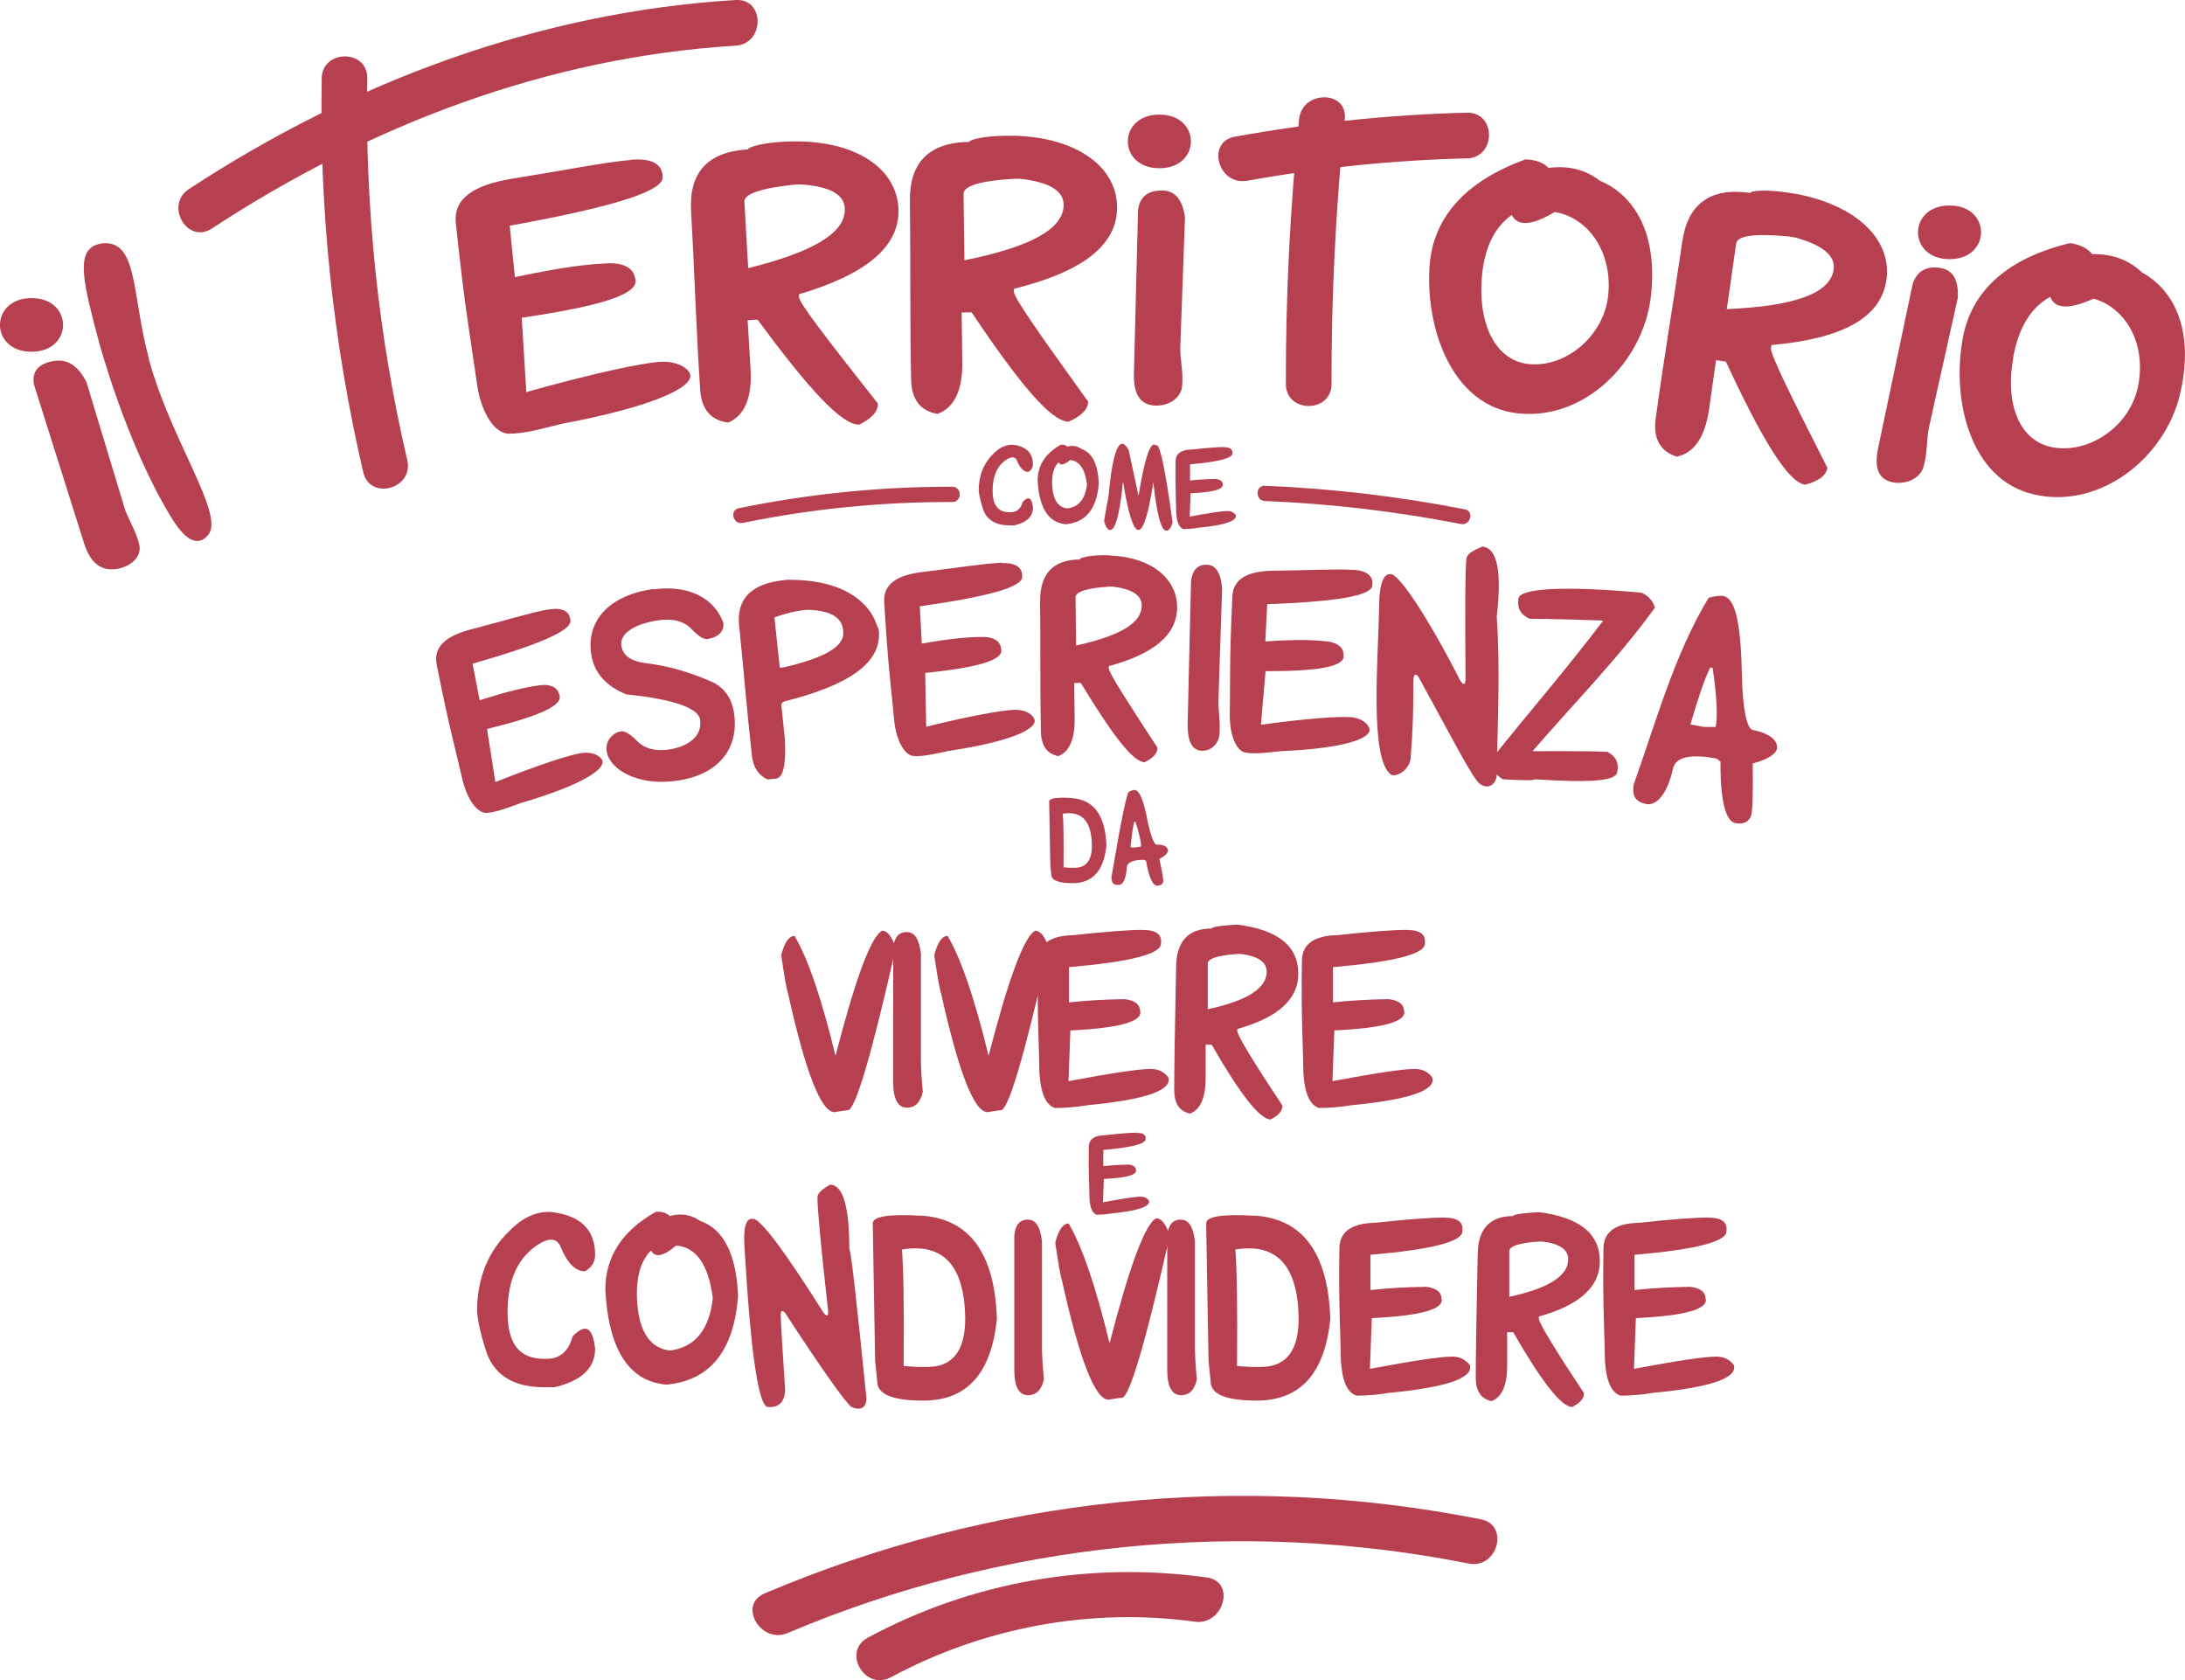 <svg xmlns="http://www.w3.org/2000/svg" id="Livello_2" data-name="Livello 2" viewBox="0 0 194.7 149.7"><defs><style>      .cls-1 {        fill: #b74050;      }    </style></defs><g id="Livello_1-2" data-name="Livello 1"><g><g><path class="cls-1" d="M78.63,82.93c.45,0,.84,.51,1.19,1.53-2.18,9.64-3.61,14.46-4.28,14.46-.13,0-.52,.06-1.18,.17-1.2,0-2.58-3.55-4.16-10.66-.12-.32-.31-1.43-.59-3.32,.29-1.14,.69-1.72,1.19-1.72,1.2,2.02,2.41,5.58,3.65,10.68,1.8-6.97,3.19-10.69,4.17-11.15Z"></path><path class="cls-1" d="M80.83,83.05c.67,0,1.08,.64,1.23,1.93v9.49c0,.68,.06,1.62,.17,2.81-.21,.94-.67,1.41-1.41,1.41-.82,0-1.23-.76-1.23-2.28v-11.96c.09-.94,.5-1.41,1.23-1.41Z"></path><path class="cls-1" d="M92.27,82.93c.45,0,.84,.51,1.19,1.53-2.18,9.64-3.61,14.46-4.28,14.46-.13,0-.52,.06-1.18,.17-1.2,0-2.58-3.55-4.16-10.66-.12-.32-.31-1.43-.59-3.32,.29-1.14,.69-1.72,1.19-1.72,1.2,2.02,2.41,5.58,3.65,10.68,1.8-6.97,3.19-10.69,4.17-11.15Z"></path><path class="cls-1" d="M101.88,82.86c1.15,0,1.68,.41,1.57,1.22,0,.92-2.73,1.62-8.19,2.09v3.14c1.44-.16,3.1-.26,4.96-.29,.88,.11,1.34,.45,1.37,1.02,.27,.97-1.8,1.56-6.21,1.77l-.17,4.52c3.84-.72,6.29-1.09,7.33-1.09,.67,0,1.19,.25,1.57,.76,.34,1.15-2.06,1.98-7.18,2.47-1.02,.17-1.99,.25-2.92,.25-.81-.25-1.28-1.3-1.39-3.14,0-.37-.03-1.52-.09-3.47s-.08-4.1-.04-6.47c0-1.51,1.06-2.28,3.18-2.32,2.82-.31,4.9-.47,6.23-.47Z"></path><path class="cls-1" d="M110.25,82.38c3.63,.46,5.44,1.92,5.44,4.38,0,2.27-1.81,3.91-5.44,4.92v.17c0,.38,1.34,2.61,4.03,6.66,0,.47-.35,.88-1.06,1.23-.95,0-2.7-2.22-5.25-6.66h-.54v2.98c0,1.74-.46,2.8-1.39,3.16-.94-.2-1.41-.9-1.41-2.1,0-1.87,.06-5.5,.17-10.88,0-2.34,1.05-3.51,3.16-3.51,0-.14,.76-.26,2.28-.35Zm-2.63,3.51v4.03c3.5-.75,5.25-1.86,5.25-3.34,0-.86-.76-1.39-2.28-1.58h-.35c-1.75,.12-2.63,.41-2.63,.88Z"></path><path class="cls-1" d="M125.4,82.86c1.15,0,1.68,.41,1.57,1.22,0,.92-2.73,1.62-8.19,2.09v3.14c1.44-.16,3.1-.26,4.96-.29,.88,.11,1.34,.45,1.37,1.02,.27,.97-1.8,1.56-6.21,1.77l-.17,4.52c3.84-.72,6.29-1.09,7.33-1.09,.67,0,1.19,.25,1.57,.76,.34,1.15-2.06,1.98-7.18,2.47-1.02,.17-1.99,.25-2.92,.25-.81-.25-1.28-1.3-1.39-3.14,0-.37-.03-1.52-.09-3.47s-.08-4.1-.04-6.47c0-1.51,1.06-2.28,3.18-2.32,2.82-.31,4.9-.47,6.23-.47Z"></path><path class="cls-1" d="M49.22,108c2.54,.32,3.81,1.59,3.81,3.81,0,.63-.3,1.12-.91,1.46-.87,0-1.6-.76-2.21-2.29-.34-.63-.94-.7-1.81-.19-1.91,1.16-2.87,3.19-2.87,6.1s1.09,4.18,3.27,4.18c1.3,.07,2.14-.59,2.53-2,1.13-1.19,1.79-.83,2,1.09,0,1.73-1.21,2.88-3.63,3.44h-.9c-2.61,0-4.3-.97-5.08-2.91-.48-1.39-.79-2.66-.91-3.81,0-2.98,.97-5.39,2.92-7.24,1.17-1.2,2.43-1.75,3.79-1.65Z"></path><path class="cls-1" d="M59.67,108.35c1.01-.28,1.91-.13,2.71,.43,2.1,.72,3.23,2.96,3.39,6.7-.38,4.9-2.51,7.53-6.39,7.89-3.34-.29-5.16-3.11-5.44-8.46,0-2.94,1.5-5.25,4.5-6.94,.54-.04,.96,.09,1.23,.38Zm-2.92,7.13c.09,3.02,1.08,4.64,2.96,4.85,2.22-.29,3.49-1.84,3.81-4.66-.39-3-1.49-4.57-3.28-4.69-1.12,.96-1.86,1.11-2.23,.44-.87,.86-1.29,2.21-1.26,4.06Z"></path><path class="cls-1" d="M73.96,105.55c1.14,0,1.72,1.91,1.72,5.72,.13,0,.63,4.45,1.53,13.34-.04,.83-.49,1.09-1.34,.76-.7-.63-2.67-3.42-5.91-8.39-.3-.31-.43-.18-.38,.39,0,.47,.13,2.63,.38,6.47-.04,1.07-.54,1.58-1.51,1.53-.85,0-1.55-4.7-2.1-14.1-.14-1.9,.11-2.79,.76-2.67,.66,0,2.76,2.79,6.29,8.38,.29,.36,.42,.29,.39-.19-.63-5.67-.95-9.04-.95-10.11,0-.33,.38-.71,1.14-1.14Z"></path><path class="cls-1" d="M82.09,108.31c4.29,.28,6.54,3.33,6.74,9.17-.47,4.87-2.66,7.31-6.55,7.31-2.74,0-4.11-.56-4.11-1.69l-.19-1.86-.21-12.2c-.06-.65,1.38-.89,4.33-.72Zm-1.72,3.03c.14,1.66,.19,5.12,.15,10.37l1.19,.08h.94c2.24,0,3.36-1.44,3.36-4.32-.07-4.7-1.95-6.75-5.64-6.14Z"></path><path class="cls-1" d="M91.62,108.67c.67,0,1.08,.64,1.23,1.93v9.49c0,.68,.06,1.62,.17,2.81-.21,.94-.67,1.41-1.41,1.41-.82,0-1.23-.76-1.23-2.28v-11.96c.09-.94,.5-1.41,1.23-1.41Z"></path><path class="cls-1" d="M103.05,108.55c.45,0,.84,.51,1.19,1.53-2.18,9.64-3.61,14.46-4.28,14.46-.13,0-.52,.06-1.18,.17-1.2,0-2.58-3.55-4.16-10.66-.12-.32-.31-1.43-.59-3.32,.29-1.14,.69-1.72,1.19-1.72,1.2,2.02,2.41,5.58,3.65,10.68,1.8-6.97,3.19-10.69,4.17-11.15Z"></path><path class="cls-1" d="M105.25,108.67c.67,0,1.08,.64,1.23,1.93v9.49c0,.68,.06,1.62,.17,2.81-.21,.94-.67,1.41-1.41,1.41-.82,0-1.23-.76-1.23-2.28v-11.96c.09-.94,.5-1.41,1.23-1.41Z"></path><path class="cls-1" d="M111.8,108.31c4.29,.28,6.54,3.33,6.74,9.17-.47,4.87-2.66,7.31-6.55,7.31-2.74,0-4.11-.56-4.11-1.69l-.19-1.86-.21-12.2c-.06-.65,1.38-.89,4.33-.72Zm-1.72,3.03c.14,1.66,.19,5.12,.15,10.37l1.19,.08h.94c2.24,0,3.36-1.44,3.36-4.32-.07-4.7-1.95-6.75-5.64-6.14Z"></path><path class="cls-1" d="M128.74,108.49c1.15,0,1.68,.41,1.57,1.22,0,.92-2.73,1.62-8.19,2.09v3.14c1.44-.16,3.1-.26,4.96-.29,.88,.11,1.34,.45,1.37,1.02,.27,.97-1.8,1.56-6.21,1.77l-.17,4.52c3.84-.72,6.29-1.09,7.33-1.09,.67,0,1.19,.25,1.57,.76,.34,1.15-2.06,1.98-7.18,2.47-1.02,.17-1.99,.25-2.92,.25-.81-.25-1.28-1.3-1.39-3.14,0-.37-.03-1.52-.09-3.47s-.08-4.1-.04-6.47c0-1.51,1.06-2.28,3.18-2.32,2.82-.31,4.9-.47,6.23-.47Z"></path><path class="cls-1" d="M137.12,108c3.63,.46,5.44,1.92,5.44,4.38,0,2.27-1.81,3.91-5.44,4.92v.17c0,.38,1.34,2.61,4.03,6.66,0,.47-.35,.88-1.06,1.23-.95,0-2.7-2.22-5.25-6.66h-.54v2.98c0,1.74-.46,2.8-1.39,3.16-.94-.2-1.41-.9-1.41-2.1,0-1.87,.06-5.5,.17-10.88,0-2.34,1.05-3.51,3.16-3.51,0-.14,.76-.26,2.28-.35Zm-2.63,3.51v4.03c3.5-.75,5.25-1.86,5.25-3.34,0-.86-.76-1.39-2.28-1.58h-.35c-1.75,.12-2.63,.41-2.63,.88Z"></path><path class="cls-1" d="M152.27,108.49c1.15,0,1.68,.41,1.57,1.22,0,.92-2.73,1.62-8.19,2.09v3.14c1.44-.16,3.1-.26,4.96-.29,.88,.11,1.34,.45,1.37,1.02,.27,.97-1.8,1.56-6.21,1.77l-.17,4.52c3.84-.72,6.29-1.09,7.33-1.09,.67,0,1.19,.25,1.57,.76,.34,1.15-2.06,1.98-7.18,2.47-1.02,.17-1.99,.25-2.92,.25-.81-.25-1.28-1.3-1.39-3.14,0-.37-.03-1.52-.09-3.47s-.08-4.1-.04-6.47c0-1.51,1.06-2.28,3.18-2.32,2.82-.31,4.9-.47,6.23-.47Z"></path></g><path class="cls-1" d="M4.76,32.17c1.23-.22,2.21,.41,2.95,1.89,1.36,4.5,2.04,6.74,3.4,11.24,.24,.8,1.06,2.09,1.31,3.28,.2,.96-.67,1.87-1.95,2.1-1.43,.26-2.43-.51-2.99-2.31-1.49-4.71-2.97-9.42-4.46-14.13-.19-1.14,.39-1.83,1.73-2.07Z"></path><path class="cls-1" d="M13.28,31.99c-1.44-5.31-1.04-9.8-3.44-10.28-.49-.1-1.06-.02-1.48,.2-1.56,.82-.87,3.56,.45,8.53,0,0,2.42,9.06,6.42,15.61,.49,.8,1.42,2.22,2.41,2.15,.47-.04,.78-.39,.89-.52,1.57-1.79-3.29-8.38-5.27-15.69Z"></path><path class="cls-1" d="M56.23,14.23c1.97-.16,2.82,.46,2.82,1.58,0,1.25-4.48,2.64-13.63,4.3,.18,1.83,.28,2.75,.46,4.58,2.41-.49,5.35-1.11,8.29-1.23,1.4-.06,2.3,.46,2.41,1.3,.56,1.39-2.82,2.48-10.09,3.55,.16,2.65,.24,3.97,.41,6.62,6.16-1.72,10.15-2.55,11.86-2.69,1.1-.09,2.23,.26,2.66,.93,.79,1.22-3.16,3.06-11.41,4.6-1.63,.41-3.39,.9-4.7,.87-1.19-.03-2.39-1.73-2.79-4.31-.08-.51-.31-2.21-.74-5.03-.43-2.82-.8-5.99-1.16-9.41-.24-2.18,1.58-3.42,5.02-3.97,4.61-.74,8.31-1.48,10.59-1.67Z"></path><path class="cls-1" d="M70.54,12.6c5.78-.11,9.42,2.46,9.52,6.07,.09,3.33-2.9,5.78-8.87,7.55,0,.1,0,.15,.01,.25,.03,.56,2.46,3.69,7.03,9.49,.02,.69-.53,1.31-1.66,1.87-1.53,.06-4.46-3.09-9.06-9.35-.36,.02-.53,.03-.89,.05,.1,1.74,.15,2.61,.26,4.35,.15,2.55-.52,4.14-1.99,4.77-1.54-.19-2.38-1.17-2.5-2.92-.35-5.29-.51-10.69-.81-15.94-.19-3.39,1.45-5.27,5.07-5.48-.01-.21,1.47-.67,3.88-.71Zm-4.21,5.38c.14,2.36,.21,3.54,.34,5.91,5.8-1.44,8.7-3.15,8.61-5.31-.05-1.26-1.37-1.99-3.97-2.15-.24,.01-.36,.02-.59,.03-2.97,.31-4.44,.84-4.4,1.53Z"></path><path class="cls-1" d="M90.3,12.09c5.78,.14,9.3,2.87,9.24,6.49-.06,3.33-3.15,5.65-9.19,7.15,0,.1,0,.15,0,.26,0,.56,2.3,3.79,6.61,9.79,0,.69-.59,1.29-1.74,1.79-1.54-.01-4.32-3.29-8.64-9.74-.36,0-.53,0-.89,.01,.03,1.74,.04,2.62,.06,4.36,.04,2.55-.7,4.11-2.2,4.68-1.53-.26-2.32-1.27-2.36-3.03-.12-5.3-.04-10.7-.11-15.96-.04-3.39,1.68-5.2,5.3-5.25,0-.21,1.5-.6,3.91-.54Zm-4.44,5.19c.03,2.37,.05,3.55,.08,5.91,5.86-1.18,8.82-2.77,8.84-4.93,0-1.26-1.28-2.04-3.87-2.33-.24,0-.36,0-.59,0-2.98,.18-4.47,.64-4.46,1.34Z"></path><path class="cls-1" d="M103.56,16.97c1.15,.02,1.83,.83,2.03,2.41-.17,4.65-.25,6.98-.42,11.63-.03,.83,.3,2.24,.16,3.46-.11,.97-1.16,1.7-2.35,1.67-1.34-.03-1.98-.97-1.94-2.83,.12-4.88,.25-9.77,.37-14.65,.18-1.15,.9-1.71,2.16-1.68Z"></path><path class="cls-1" d="M137.98,14.96c1.77-.23,3.29,.15,4.56,1.13,3.46,1.46,5.19,5.24,4.55,10.44-.71,5.75-5.9,10.94-11.84,10.3-5.93-.65-8.26-7.7-7.86-13.17,.32-4.27,3.15-7.5,8.54-9.46,.94,.04,1.62,.29,2.05,.76Zm-5.95,9.92c-.29,4.38,1.44,7.29,4.22,7.56,3.29,.32,6.67-2.52,7.05-6.1,.41-3.82-1.73-6.95-4.76-7.45-2.04,1.21-3.31,1.3-3.83,.27-1.59,1.11-2.5,3.05-2.68,5.73Z"></path><path class="cls-1" d="M159.92,17.25c5.7,1.04,8.78,4.28,8.15,7.85-.57,3.28-4,5.09-10.22,5.64-.02,.1-.02,.15-.04,.25-.09,.56,1.69,4.11,5.03,10.7-.12,.68-.78,1.18-2,1.5-1.52-.25-3.77-3.92-7.05-10.97-.35-.05-.53-.08-.88-.13-.25,1.73-.37,2.59-.61,4.32-.36,2.53-1.33,3.95-2.9,4.28-1.47-.49-2.1-1.62-1.87-3.36,.71-5.26,1.62-10.58,2.37-15.78,.48-3.36,2.47-4.88,6.06-4.36,.03-.21,1.58-.36,3.96,.07Zm-5.21,4.43c-.33,2.34-.5,3.51-.84,5.86,5.98-.26,9.17-1.36,9.52-3.49,.2-1.24-.95-2.22-3.47-2.9-.24-.04-.35-.05-.59-.09-2.98-.28-4.52-.06-4.62,.63Z"></path><path class="cls-1" d="M172.89,23.87c1.13,.18,1.66,1.07,1.56,2.69-1.03,4.64-1.55,6.95-2.58,11.59-.18,.83-.12,2.29-.48,3.48-.29,.96-1.47,1.54-2.64,1.36-1.32-.21-1.79-1.23-1.39-3.09,1.03-4.88,2.06-9.75,3.08-14.63,.39-1.12,1.21-1.59,2.45-1.4Z"></path><path class="cls-1" d="M186.42,22.64c1.79-.03,3.27,.51,4.43,1.62,3.3,1.83,4.61,5.79,3.4,10.88-1.34,5.65-7.09,10.23-12.94,8.93-5.84-1.29-7.41-8.55-6.41-13.95,.78-4.21,3.96-7.11,9.55-8.46,.93,.14,1.59,.47,1.97,.98Zm-7.02,9.21c-.77,4.33,.64,7.4,3.39,7.98,3.25,.68,6.93-1.77,7.7-5.29,.82-3.75-.97-7.1-3.94-7.93-2.17,.98-3.44,.93-3.86-.16-1.71,.93-2.83,2.75-3.3,5.4Z"></path><path class="cls-1" d="M48.86,54.31c1.3-.22,1.9,.17,1.97,.98,.09,.9-2.78,2.15-8.72,3.84,.25,1.31,.38,1.96,.63,3.26,1.56-.48,3.47-1.09,5.39-1.34,.92-.12,1.55,.21,1.69,.8,.47,.97-1.69,1.94-6.42,3.1,.3,1.89,.45,2.84,.74,4.73,3.95-1.57,6.52-2.39,7.64-2.58,.72-.12,1.49,.07,1.82,.52,.62,.85-1.87,2.38-7.2,3.93-1.04,.38-2.18,.83-3.04,.88-.78,.04-1.7-1.11-2.15-2.95-.09-.37-.36-1.57-.85-3.57-.49-2-.96-4.26-1.45-6.7-.31-1.56,.81-2.55,3.05-3.13,3-.78,5.4-1.52,6.9-1.78Z"></path><path class="cls-1" d="M58.25,52.51c3.1-.42,5.4,.78,6.2,2.96,.11,.75-.4,1.3-1.41,1.47-.32,.06-.83-.27-1.47-.94s-1.75-.95-3.13-.7c-2.07,.37-3.16,1.2-3.08,2.14,.08,.95,.85,1.49,2.27,1.66,1.99,.24,3.99,.83,5.95,1.72,1.09,.56,1.71,1.55,1.86,2.95,.38,3.42-1.99,5.69-6.13,5.88-2.95,.14-5.26-1.33-5.27-2.96,0-.77,.58-1.42,1.31-1.53,.33-.05,.82,.25,1.46,.9,.64,.66,1.74,.94,3.03,.68,1.78-.35,2.72-1.33,2.55-2.6-.13-1.03-2.31-1.84-6.58-2.27-1.81-.74-2.84-1.91-3.11-3.47-.52-3.01,1.5-5.37,5.54-5.92Z"></path><path class="cls-1" d="M70.29,51.66c5.01-.02,7.16,2.12,7.78,3.87,.06,.18,.23,.45,.25,.74,.2,2.77-2.61,4.75-8.33,6.2-.26,.06-.38,.2-.36,.41,.13,1.2,.19,1.81,.31,3.01,.11,2.26-.15,3.41-.78,3.48-.3,.03-.45,.05-.76,.08-.81-.37-1.28-1.07-1.4-2.12-.43-3.86-.75-7.8-1.14-11.62-.24-2.34,1.07-3.72,4.02-4.02,.16-.02,.24-.02,.39-.04Zm-1.28,3.34c.19,1.8,.28,2.7,.47,4.49,.16-.02,.24-.02,.4-.04,3.6-.84,5.37-1.85,5.26-3.14,0-.07,0-.11-.02-.18-.09-1.13-1.15-1.74-3.16-1.8-.08,0-.12,.01-.2,.02-.86,.08-1.78,.3-2.75,.66Z"></path><path class="cls-1" d="M89.27,50.17c1.31-.04,1.85,.43,1.82,1.24-.04,.91-3.04,1.75-9.13,2.61,.07,1.33,.11,1.99,.18,3.32,1.6-.27,3.57-.6,5.5-.59,.92,0,1.51,.42,1.56,1.02,.33,1.02-1.93,1.69-6.76,2.19,.04,1.92,.05,2.87,.09,4.79,4.11-1.01,6.75-1.47,7.89-1.51,.73-.02,1.46,.27,1.72,.76,.5,.93-2.17,2.1-7.64,2.91-1.08,.24-2.27,.52-3.11,.45-.77-.07-1.53-1.33-1.72-3.22-.04-.37-.14-1.61-.36-3.66-.21-2.05-.37-4.35-.52-6.84-.1-1.58,1.14-2.41,3.43-2.68,3.06-.36,5.54-.77,7.05-.82Z"></path><path class="cls-1" d="M98.79,49.49c3.8,.11,6.16,2.09,6.1,4.7-.05,2.41-2.1,4.08-6.09,5.16,0,.07,0,.11,0,.18,0,.41,1.51,2.75,4.34,7.09,0,.5-.39,.93-1.15,1.29-1.01,0-2.84-2.38-5.68-7.06-.23,0-.35,0-.59,0,.02,1.26,.02,1.89,.04,3.15,.02,1.85-.46,2.97-1.45,3.37-1.01-.19-1.53-.92-1.56-2.2-.08-3.83-.02-7.73-.07-11.54-.03-2.46,1.12-3.76,3.51-3.78,0-.15,1.01-.43,2.59-.38Zm-2.95,3.74c.02,1.71,.03,2.57,.05,4.28,3.87-.84,5.84-1.98,5.85-3.55,0-.91-.84-1.48-2.56-1.69-.16,0-.24,0-.39,0-1.98,.13-2.96,.46-2.95,.96Z"></path><path class="cls-1" d="M107.57,50.32c.76,.02,1.21,.72,1.33,2.09-.13,4.02-.2,6.03-.33,10.05-.02,.72,.19,1.92,.09,2.99-.08,.85-.77,1.47-1.56,1.44-.88-.02-1.3-.84-1.27-2.45,.1-4.22,.2-8.45,.3-12.67,.12-.99,.6-1.48,1.43-1.46Z"></path><path class="cls-1" d="M120.6,50.77c1.31,.09,1.8,.62,1.68,1.42-.13,.9-3.21,1.42-9.36,1.64-.07,1.33-.1,1.99-.17,3.32,1.62-.1,3.62-.22,5.53,0,.92,.11,1.45,.57,1.44,1.18,.22,1.05-2.1,1.48-6.95,1.47-.17,1.91-.25,2.86-.41,4.77,4.19-.57,6.87-.75,8.01-.67,.73,.05,1.42,.42,1.63,.94,.4,.97-2.38,1.86-7.91,2.09-1.1,.12-2.31,.28-3.14,.12-.76-.15-1.38-1.49-1.37-3.38,0-.38,.03-1.61,.03-3.67,0-2.06,.09-4.36,.2-6.85,.07-1.59,1.39-2.28,3.69-2.3,3.08-.03,5.59-.18,7.1-.07Z"></path><path class="cls-1" d="M132.11,48.7c1.31,.14,1.73,2.23,1.26,6.25,.33,4.71,.07,9.52-.01,14.24-.16,.87-.9,1.12-1.52,.63-.64-.5-2.38-3.94-5.45-9.52-.3-.36-.42-.21-.45,.37-.02,.48,.07,3-.24,6.87-.08,1.08-1.35,1.78-1.77,1.46-1.93-1.47-1.1-10.46-1.04-15.09,.03-2,.42-2.86,1.09-2.75,.68,.12,2.93,3.21,6.16,9.51,.28,.41,.43,.36,.45-.15-.04-6.05-.04-9.64,.08-10.76,.04-.35,.51-.7,1.43-1.06Z"></path><path class="cls-1" d="M146.28,52.81c.6,.27,1,.71,1.19,1.33-3.26,4.52-7.28,8.58-10.91,12.79,4.31-.03,6.54,.04,6.67,.06,.72,.37,1.02,.92,.9,1.65-.01,.07-.02,.11-.03,.18-.13,.79-2.58,.93-7.35,.61-.02,.12-.96,.11-2.84,0-.82-.54-1.2-1.09-1.13-1.64,3.34-4.18,6.86-8.24,10.08-12.5-2.63-.09-3.94-.13-6.57-.16-.76-.35-1.09-.9-1-1.63,0-.07,.01-.11,.02-.18,.11-.86,3.76-1.17,10.97-.51Z"></path><path class="cls-1" d="M153.57,53.11c1.14,.21,1.56,2.75,1.65,7.13,.06,3,.47,4.7,.94,4.79,1.5,.3,2.28,.93,2.18,1.65-.07,.51-.84,.99-2.16,1.35,.04,2.49-.02,3.98-.09,4.41-.1,.65-.59,1.04-1.41,.91-.91-.13-1.4-2.02-1.37-5.49-.14-.11-.21-.16-.35-.27-2.4-.46-3.66-.1-3.88,.88-.51,2.29-1.48,3.34-2.38,3.17-.88-.16-1.34-.69-1.11-1.79,1.96-5.49,3.62-11.57,6.66-16.59,.62-.16,1.06-.21,1.33-.16Zm-1.18,6.38c-.44,.85-1.03,2.54-1.76,5.06,.48,.09,.72,.13,1.21,.22,.41,0,.62,0,1.04,0,.19-.98,.1-2.73-.27-5.26-.08-.02-.12-.02-.21-.04Z"></path><g><path class="cls-1" d="M90.29,39.63c1.17,.15,1.75,.73,1.75,1.75,0,.29-.14,.52-.42,.67-.4,0-.74-.35-1.02-1.06-.16-.29-.43-.32-.83-.09-.88,.53-1.32,1.47-1.32,2.81s.5,1.93,1.51,1.93c.6,.03,.99-.27,1.17-.92,.52-.55,.82-.38,.92,.5,0,.8-.56,1.33-1.67,1.59h-.41c-1.2,0-1.98-.45-2.34-1.34-.22-.64-.36-1.23-.42-1.75,0-1.37,.45-2.48,1.35-3.33,.54-.55,1.12-.8,1.75-.76Z"></path><path class="cls-1" d="M95.1,39.79c.46-.13,.88-.06,1.25,.2,.97,.33,1.49,1.36,1.56,3.09-.17,2.25-1.15,3.47-2.94,3.63-1.54-.14-2.37-1.43-2.51-3.89,0-1.35,.69-2.42,2.07-3.2,.25-.02,.44,.04,.57,.17Zm-1.35,3.28c.04,1.39,.5,2.14,1.36,2.23,1.02-.13,1.61-.85,1.75-2.15-.18-1.38-.68-2.1-1.51-2.16-.51,.44-.86,.51-1.02,.2-.4,.39-.59,1.02-.58,1.87Z"></path><path class="cls-1" d="M102.77,42.96c-.43,2.84-.88,4.26-1.33,4.26s-.91-1.44-1.37-4.33c-.29,2.89-.67,4.33-1.14,4.33-.23,0-.41-.26-.55-.79,.21-1.26,.34-1.97,.39-2.12,.28-3.19,.7-4.78,1.25-4.78,.14,0,.32,.19,.55,.55l.88,4.1c.5-3.05,.96-4.57,1.39-4.57,.1,.05,.18,.07,.24,.07,.31,0,.78,2.3,1.41,6.91-.16,.47-.34,.7-.55,.7-.47,0-.86-1.44-1.17-4.33Z"></path><path class="cls-1" d="M109.09,39.85c.53,0,.77,.19,.72,.56,0,.42-1.26,.74-3.77,.96v1.44c.66-.07,1.43-.12,2.28-.14,.41,.05,.62,.21,.63,.47,.12,.45-.83,.72-2.86,.81l-.08,2.08c1.77-.33,2.89-.5,3.38-.5,.31,0,.55,.12,.72,.35,.16,.53-.95,.91-3.31,1.14-.47,.08-.92,.12-1.35,.12-.37-.12-.59-.6-.64-1.44,0-.17-.01-.7-.04-1.6-.03-.89-.03-1.89-.02-2.98,0-.7,.49-1.05,1.46-1.07,1.3-.14,2.26-.22,2.87-.22Z"></path></g><g><path class="cls-1" d="M95.49,71.11c1.97,.13,3.01,1.53,3.1,4.22-.22,2.24-1.22,3.36-3.02,3.36-1.26,0-1.89-.26-1.89-.78l-.09-.86-.1-5.62c-.03-.3,.64-.41,1.99-.33Zm-.79,1.39c.07,.77,.09,2.36,.07,4.78l.55,.04h.43c1.03,0,1.55-.66,1.55-1.99-.03-2.16-.9-3.11-2.6-2.83Z"></path><path class="cls-1" d="M101.08,70.38c.46,0,.86,.97,1.2,2.91,.31,1.31,.57,1.96,.77,1.96,.64,0,.98,.17,1.03,.51,0,.24-.26,.5-.77,.77,.23,1.06,.34,1.68,.34,1.88,.03,.3-.14,.47-.51,.51-.42,0-.76-.74-1.02-2.22l-.17-.09c-1.03,0-1.54,.23-1.54,.69-.09,1.06-.34,1.57-.77,1.54-.42,.03-.61-.2-.6-.69,.81-4.79,1.32-7.32,1.54-7.6,.23-.12,.41-.17,.51-.17Zm0,2.82c-.12,.4-.23,1.17-.34,2.3h.51l.43-.08c0-.43-.17-1.17-.51-2.22h-.09Z"></path></g><path class="cls-1" d="M101.36,100.94c.53,0,.77,.19,.72,.56,0,.42-1.26,.74-3.77,.96v1.44c.66-.07,1.43-.12,2.28-.14,.41,.05,.62,.21,.63,.47,.12,.45-.83,.72-2.86,.81l-.08,2.08c1.77-.33,2.89-.5,3.38-.5,.31,0,.55,.12,.72,.35,.16,.53-.95,.91-3.31,1.14-.47,.08-.92,.12-1.35,.12-.37-.12-.59-.6-.64-1.44,0-.17-.01-.7-.04-1.6-.03-.89-.03-1.89-.02-2.98,0-.7,.49-1.05,1.46-1.07,1.3-.14,2.26-.22,2.87-.22Z"></path><path class="cls-1" d="M28.67,6.99c-.23,11.81,1.02,23.58,3.7,35.09,.59,2.55,4.52,1.47,3.92-1.08-2.6-11.17-3.78-22.54-3.56-34.01,.05-2.62-4.02-2.62-4.07,0h0Z"></path><path class="cls-1" d="M18.88,20.36c14-9.18,29.87-15.27,46.67-16.29,2.6-.16,2.62-4.23,0-4.07C48.04,1.07,31.44,7.27,16.83,16.85c-2.18,1.43-.14,4.95,2.05,3.51h0Z"></path><path class="cls-1" d="M2.81,31.34c3.74,0,3.75-4.78,0-4.78s-3.75,4.78,0,4.78h0Z"></path><path class="cls-1" d="M103.31,14.99c3.74,0,3.75-4.78,0-4.78s-3.75,4.78,0,4.78h0Z"></path><path class="cls-1" d="M173.72,23.09c3.74,0,3.75-4.78,0-4.78s-3.75,4.78,0,4.78h0Z"></path><path class="cls-1" d="M112.72,44.64c5.86,.24,11.68,.92,17.45,2.05,.86,.17,1.22-1.15,.36-1.31-5.88-1.15-11.82-1.85-17.81-2.1-.88-.04-.88,1.33,0,1.36h0Z"></path><path class="cls-1" d="M70.19,145.5c19.05-8.09,40.39-10.23,60.68-6.19,2.57,.51,3.67-3.43,1.09-3.94-21.47-4.28-43.7-1.95-63.83,6.6-2.41,1.03-.33,4.55,2.06,3.53h0Z"></path><path class="cls-1" d="M79.39,149.44c8.25-4.44,17.78-6.23,27.07-4.95,2.57,.36,3.69-3.58,1.09-3.94-10.44-1.44-20.92,.36-30.22,5.36-2.32,1.25-.26,4.78,2.06,3.53h0Z"></path><path class="cls-1" d="M66.19,46.59c6.15-1.26,12.39-1.88,18.67-1.86,.88,0,.88-1.36,0-1.36-6.4-.02-12.76,.63-19.03,1.91-.86,.18-.5,1.49,.36,1.31h0Z"></path><path class="cls-1" d="M115.76,10.61c-.8,7.85-1.2,15.72-1.18,23.6,0,2.62,4.07,2.62,4.07,0-.02-7.89,.38-15.76,1.18-23.6,.27-2.6-3.8-2.58-4.07,0h0Z"></path><path class="cls-1" d="M111.12,16.11c6.49-1.17,13.02-1.84,19.6-2,2.61-.06,2.62-4.13,0-4.07-6.95,.17-13.85,.91-20.69,2.14-2.57,.46-1.48,4.38,1.08,3.92h0Z"></path></g></g></svg>